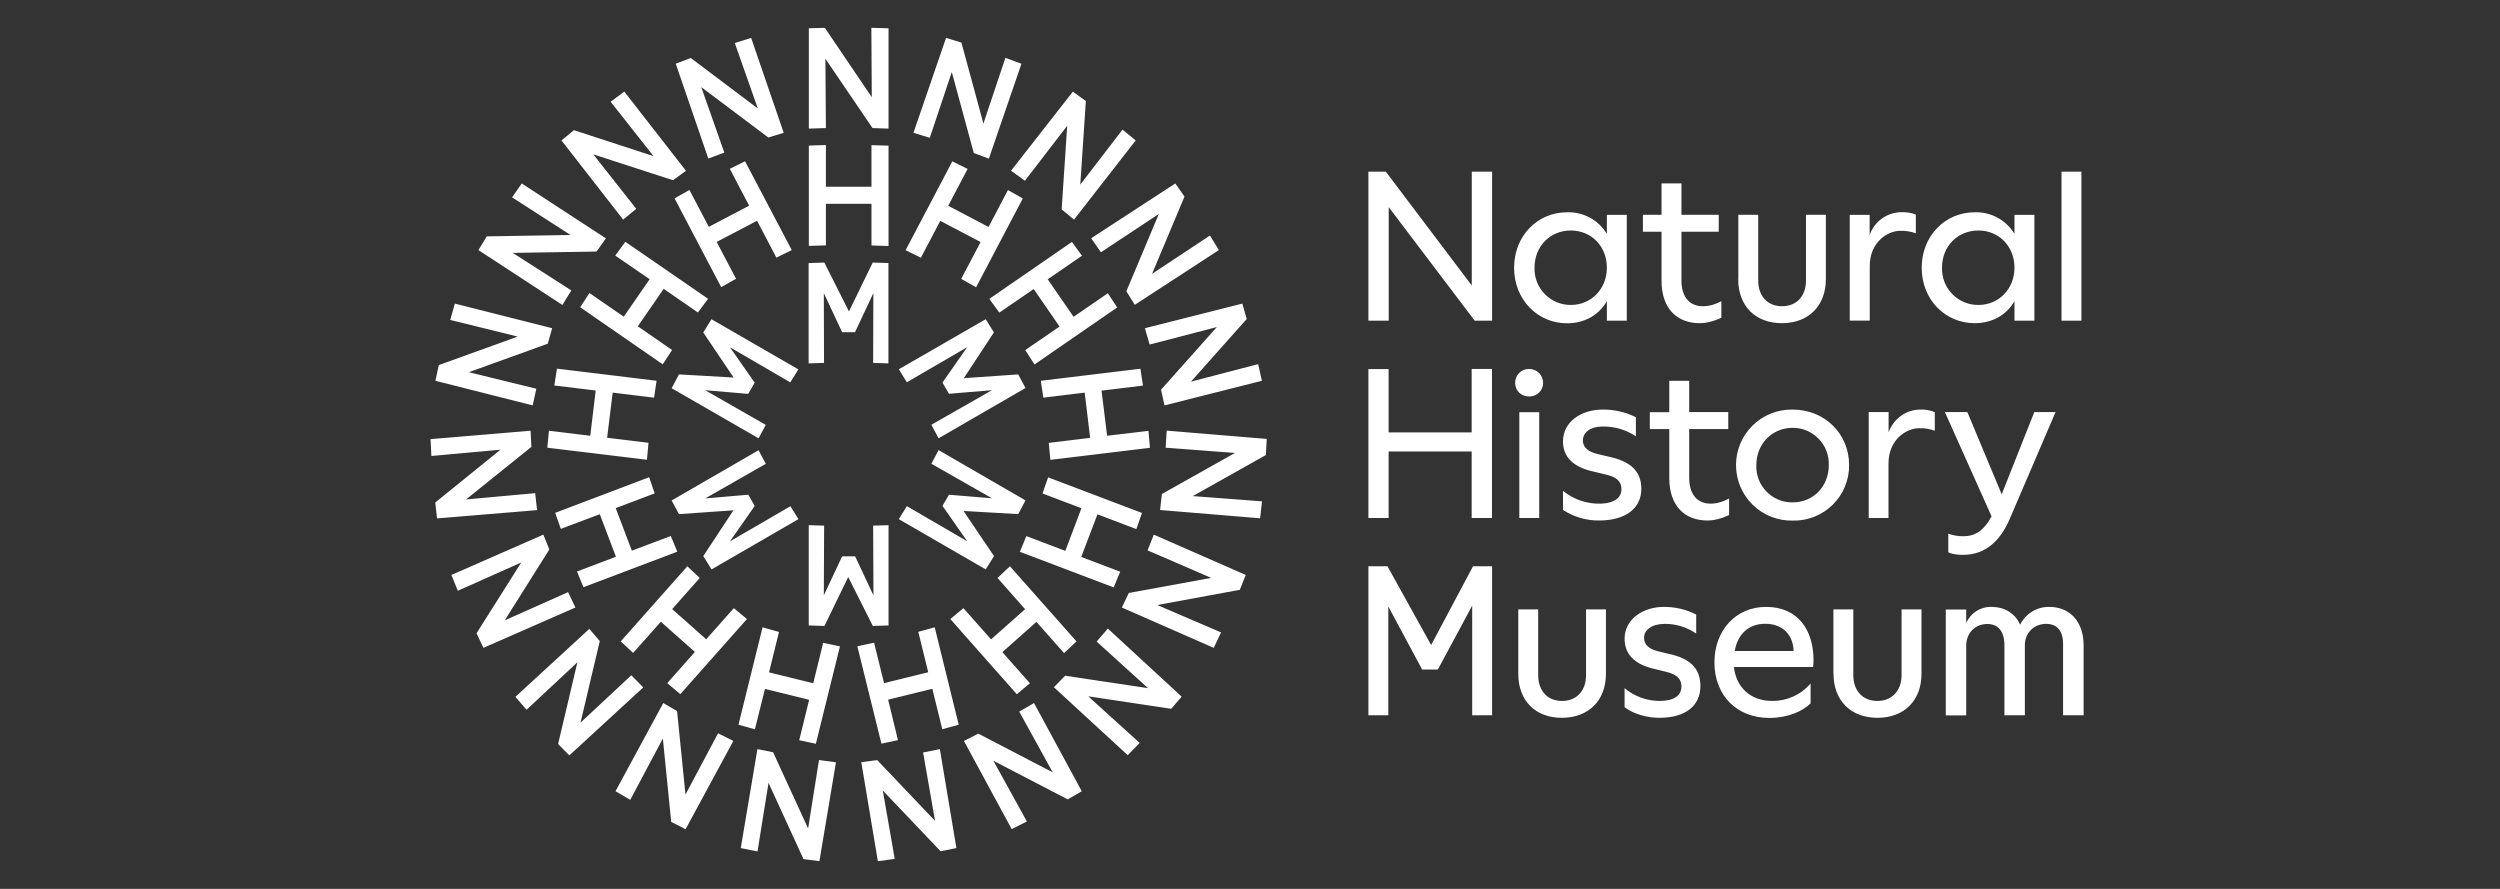 <svg xmlns="http://www.w3.org/2000/svg" fill="none" viewBox="0 0 180 64" height="64" width="180">
<rect x="0" y="0" width="180" height="64" fill="#333333" stroke="none"/>
<path style="fill:white;fill-opacity:1;" fill="white" d="M98.525 23.088H99.988V14.914L106.179 23.088H107.431V12.358H105.968V20.555L99.777 12.358H98.525V23.088ZM98.525 51.501H99.958V43.666L102.394 48.206H103.525L105.998 43.606V51.501H107.431V40.771H106.058L103.042 46.441L99.898 40.771H98.525V51.501ZM109.014 19.28C109.014 21.565 110.696 23.277 112.83 23.277C114.082 23.277 115.115 22.689 115.695 21.686V23.088H117.128V15.472H115.695V16.837C115.398 16.347 114.977 15.945 114.473 15.672C113.969 15.399 113.402 15.265 112.83 15.284C110.696 15.284 109.014 16.988 109.014 19.28ZM109.316 48.515C109.316 50.438 110.538 51.682 112.453 51.682C114.376 51.682 115.627 50.438 115.627 48.515V43.877H114.195V48.605C114.195 49.736 113.524 50.468 112.46 50.468C111.42 50.468 110.749 49.736 110.749 48.605V43.877H109.316V48.515ZM110.485 19.28C110.485 17.719 111.616 16.596 113.101 16.596C114.572 16.596 115.695 17.727 115.695 19.273C115.695 20.803 114.564 21.957 113.101 21.957C112.752 21.959 112.406 21.891 112.083 21.757C111.761 21.622 111.469 21.424 111.225 21.174C110.981 20.924 110.789 20.628 110.662 20.302C110.535 19.977 110.475 19.63 110.485 19.28ZM116.97 50.92C117.701 51.471 118.704 51.682 119.473 51.682C121.336 51.682 122.429 50.83 122.429 49.397C122.429 48.304 121.886 47.512 120.393 47.135L119.413 46.901C118.651 46.713 118.372 46.373 118.372 45.921C118.372 45.34 118.953 44.918 119.873 44.918C120.695 44.918 121.456 45.159 122.127 45.619V44.247C121.402 43.877 120.597 43.688 119.782 43.697C118.312 43.697 116.97 44.579 116.97 45.981C116.97 46.962 117.52 47.783 119.043 48.145L119.933 48.364C120.725 48.545 121.064 48.877 121.064 49.427C121.064 50.106 120.476 50.468 119.503 50.468C118.576 50.47 117.679 50.144 116.97 49.548V50.92ZM118.289 16.686H119.631V20.223C119.631 22.236 120.762 23.269 122.376 23.269C122.836 23.269 123.356 23.149 123.937 22.877V21.686C123.477 21.927 123.077 22.048 122.595 22.048C121.705 22.048 121.064 21.444 121.064 20.193V16.686H123.749V15.465H121.064V13.203H119.631V15.465H118.289V16.686ZM125.151 20.102C125.151 22.017 126.373 23.269 128.295 23.269C130.218 23.269 131.462 22.017 131.462 20.102V15.465H130.03V20.193C130.03 21.324 129.366 22.048 128.295 22.048C127.262 22.048 126.591 21.316 126.591 20.193V15.465H125.159V20.102H125.151ZM138.362 19.273C138.362 21.565 140.044 23.269 142.178 23.269C143.429 23.269 144.462 22.689 145.043 21.686V23.088H146.476V15.472H145.043V16.837C144.746 16.347 144.324 15.945 143.821 15.672C143.317 15.399 142.75 15.265 142.178 15.284C140.044 15.284 138.362 16.988 138.362 19.28V19.273ZM139.825 19.273C139.825 17.719 140.956 16.596 142.449 16.596C143.912 16.596 145.043 17.727 145.043 19.273C145.043 20.803 143.912 21.957 142.449 21.957C142.099 21.96 141.752 21.893 141.429 21.759C141.105 21.625 140.813 21.427 140.568 21.177C140.323 20.927 140.131 20.63 140.003 20.304C139.875 19.978 139.815 19.63 139.825 19.28V19.273ZM148.429 23.088H149.861V12.358H148.429V23.088ZM133.182 23.088V15.472H134.614V16.92C134.78 16.443 135.089 16.028 135.499 15.734C135.91 15.44 136.402 15.28 136.907 15.276C137.239 15.276 137.608 15.306 137.94 15.457V16.799C137.578 16.667 137.194 16.606 136.809 16.619C135.904 16.619 134.622 17.44 134.622 19.145V23.081H133.189L133.182 23.088ZM140.096 51.501V43.885H141.567V44.858C141.723 44.501 141.982 44.2 142.312 43.992C142.641 43.785 143.025 43.682 143.414 43.697C144.289 43.697 145.073 44.126 145.45 44.978C145.642 44.588 145.941 44.26 146.312 44.033C146.683 43.806 147.111 43.689 147.546 43.697C149.047 43.697 150.02 44.767 150.02 46.471V51.501H148.542V46.373C148.542 45.167 147.863 44.918 147.328 44.918C146.423 44.918 145.79 45.589 145.79 46.441V51.501H144.319V46.479C144.319 45.227 143.663 44.926 143.098 44.926C142.193 44.926 141.567 45.597 141.567 46.479V51.508H140.096V51.501ZM132.005 48.515V43.877H133.438V48.605C133.438 49.736 134.117 50.468 135.172 50.468C136.213 50.468 136.914 49.736 136.914 48.605V43.877H138.347V48.515C138.347 50.438 137.103 51.682 135.18 51.682C133.257 51.682 132.013 50.438 132.013 48.515H132.005ZM130.573 47.535C130.573 45.348 129.442 43.697 127.157 43.697C124.963 43.697 123.439 45.401 123.439 47.693C123.439 50.068 125.053 51.69 127.376 51.69C128.718 51.69 129.751 51.23 130.362 50.649V49.216C130.022 49.611 129.601 49.928 129.127 50.144C128.653 50.36 128.138 50.471 127.617 50.468C125.973 50.468 124.993 49.427 124.842 48.025H130.543C130.573 47.753 130.573 47.602 130.573 47.535ZM124.902 46.871C125.113 45.619 125.943 44.911 127.097 44.911C128.378 44.911 129.11 45.74 129.14 46.871H124.902ZM98.51 37.295H99.981V32.506H105.96V37.295H107.423V26.564H105.96V31.134H99.981V26.572H98.525V37.302L98.51 37.295ZM109.09 27.567C109.09 28.118 109.512 28.548 110.093 28.548C110.673 28.548 111.103 28.118 111.103 27.567C111.103 27.024 110.673 26.564 110.093 26.564C109.512 26.564 109.09 27.017 109.09 27.567ZM109.391 37.295H110.824V29.679H109.391V37.295ZM112.536 36.714C113.306 37.219 114.209 37.484 115.13 37.476C117.015 37.476 118.176 36.623 118.176 35.191C118.176 34.097 117.595 33.306 116.042 32.929L115.039 32.695C114.27 32.506 113.968 32.167 113.968 31.715C113.968 31.164 114.459 30.734 115.311 30.712C116.193 30.682 117.045 30.923 117.784 31.413V30.041C117.036 29.666 116.208 29.477 115.371 29.49C113.848 29.49 112.536 30.372 112.536 31.775C112.536 32.755 113.086 33.577 114.67 33.939L115.582 34.158C116.412 34.339 116.743 34.67 116.743 35.221C116.743 35.862 116.193 36.231 115.281 36.262C114.284 36.299 113.308 35.972 112.536 35.342V36.714ZM118.794 30.893H120.189V34.429C120.189 36.443 121.32 37.476 122.934 37.476C123.394 37.476 123.914 37.355 124.495 37.084V35.892C124.035 36.133 123.635 36.262 123.153 36.262C122.263 36.262 121.622 35.651 121.622 34.399V30.893H124.435V29.671H121.622V27.416H120.189V29.679H118.787V30.893H118.794ZM124.993 33.487C124.993 34.019 125.099 34.546 125.305 35.037C125.512 35.528 125.814 35.973 126.195 36.345C126.576 36.717 127.027 37.01 127.522 37.205C128.018 37.401 128.547 37.495 129.08 37.483C129.611 37.495 130.139 37.401 130.632 37.205C131.126 37.009 131.575 36.716 131.954 36.343C132.332 35.971 132.632 35.526 132.835 35.035C133.038 34.544 133.141 34.018 133.136 33.487C133.136 31.224 131.372 29.49 129.08 29.49C128.547 29.478 128.018 29.573 127.522 29.768C127.027 29.963 126.576 30.256 126.195 30.628C125.814 31.001 125.512 31.445 125.305 31.936C125.099 32.427 124.993 32.954 124.993 33.487ZM126.456 33.487C126.456 31.963 127.587 30.802 129.08 30.802C129.428 30.802 129.773 30.872 130.094 31.008C130.414 31.144 130.705 31.343 130.947 31.594C131.189 31.844 131.378 32.141 131.503 32.466C131.628 32.791 131.686 33.139 131.674 33.487C131.674 35.04 130.543 36.171 129.08 36.171C128.728 36.178 128.379 36.112 128.054 35.979C127.728 35.845 127.434 35.647 127.188 35.395C126.942 35.144 126.751 34.845 126.625 34.517C126.499 34.188 126.441 33.838 126.456 33.487ZM134.539 37.295H135.972V33.366C135.972 31.654 137.254 30.832 138.174 30.832C138.559 30.82 138.943 30.881 139.305 31.013V29.671C138.975 29.537 138.62 29.475 138.264 29.49C137.193 29.49 136.311 30.191 135.979 31.134V29.671H134.547V37.295H134.539ZM140.036 29.679L143.392 37.174C142.901 38.117 142.261 38.607 141.408 38.607C141.023 38.619 140.639 38.558 140.277 38.426V39.768C140.609 39.919 141.009 39.949 141.348 39.949C143.022 39.949 144.063 38.848 144.704 37.355L147.999 29.671H146.468L144.123 35.59L141.65 29.671H140.036V29.679ZM67.059 30.584L71.417 28.095L68.326 28.352L67.858 27.545L69.638 24.996L65.294 27.522L64.714 26.587L70.972 22.983L71.561 23.933L69.396 27.228L73.31 26.957L73.838 27.937L67.579 31.556L67.059 30.584ZM64.714 37.378L70.972 40.997L71.568 40.039L69.374 36.789L73.31 37.016L73.838 36.028L67.579 32.408L67.059 33.389L71.425 35.877L68.326 35.621L67.858 36.42L69.638 38.969L65.294 36.443L64.714 37.378ZM58.229 37.815V45.031L59.36 45.069L61.072 41.547L62.844 45.069L63.975 45.031V37.815L62.866 37.845L62.889 42.867L61.569 40.054H60.634L59.315 42.867L59.337 37.845L58.236 37.815H58.229ZM54.617 32.416L48.358 36.035L48.886 37.016L52.807 36.744L50.636 40.039L51.231 40.997L57.49 37.378L56.909 36.45L52.558 38.976L54.338 36.428L53.878 35.621L50.779 35.885L55.137 33.396L54.617 32.416ZM57.482 26.595L51.224 22.983L50.636 23.94L52.822 27.183L48.886 26.957L48.358 27.952L54.617 31.556L55.137 30.591L50.771 28.095L53.87 28.359L54.338 27.552L52.558 25.004L56.902 27.53L57.482 26.595ZM63.967 26.165V18.941L62.836 18.903L61.124 22.425L59.352 18.903L58.221 18.941V26.165L59.33 26.127L59.315 21.105L60.634 23.918H61.562L62.881 21.105L62.866 26.127L63.967 26.165ZM73.642 14.289L70.279 20.683L69.208 20.08L70.603 17.425L67.7 15.902L66.305 18.556L65.204 18.014L68.567 11.619L69.668 12.162L68.273 14.816L71.176 16.34L72.571 13.685L73.642 14.289ZM79.765 21.113L77.299 22.809L75.436 20.11L77.902 18.413L77.178 17.418L71.229 21.52L71.953 22.508L74.426 20.811L76.288 23.511L73.815 25.207L74.486 26.24L80.436 22.138L79.765 21.113ZM82.69 31.021L79.712 31.375L79.312 28.125L82.291 27.763L82.11 26.549L74.939 27.416L75.12 28.631L78.098 28.269L78.49 31.526L75.512 31.888L75.625 33.11L82.796 32.242L82.69 31.021ZM80.654 41.163L77.849 40.1L79.018 37.031L81.816 38.094L82.223 36.933L75.466 34.369L75.059 35.53L77.864 36.593L76.703 39.662L73.898 38.599L73.431 39.73L80.187 42.294L80.654 41.163ZM74.154 49.194L72.171 46.954L74.622 44.775L76.613 47.022L77.51 46.185L72.714 40.771L71.824 41.615L73.808 43.862L71.357 46.034L69.366 43.787L68.424 44.571L73.212 49.985L74.154 49.194ZM64.653 53.288L63.945 50.377L67.127 49.593L67.843 52.504L69.027 52.18L67.3 45.167L66.116 45.491L66.833 48.402L63.651 49.186L62.934 46.275L61.728 46.532L63.462 53.544L64.661 53.288H64.653ZM54.353 52.511L55.077 49.601L58.259 50.385L57.543 53.296L58.742 53.552L60.476 46.539L59.269 46.283L58.553 49.194L55.371 48.409L56.087 45.499L54.904 45.167L53.169 52.18L54.353 52.511ZM45.591 47.007L47.582 44.767L50.032 46.939L48.042 49.186L48.984 49.978L53.78 44.571L52.837 43.787L50.847 46.027L48.396 43.855L50.379 41.615L49.489 40.771L44.694 46.177L45.591 47.014V47.007ZM40.38 38.079L43.185 37.023L44.347 40.085L41.542 41.148L42.009 42.279L48.766 39.723L48.298 38.592L45.493 39.647L44.332 36.586L47.137 35.523L46.737 34.361L39.973 36.925L40.38 38.079ZM39.913 27.756L42.891 28.118L42.499 31.375L39.521 31.013L39.408 32.235L46.579 33.102L46.692 31.881L43.713 31.519L44.113 28.269L47.092 28.631L47.273 27.416L40.101 26.542L39.913 27.756ZM44.301 18.406L46.775 20.102L44.912 22.802L42.439 21.098L41.775 22.123L47.717 26.233L48.389 25.2L45.923 23.495L47.785 20.796L50.251 22.5L50.982 21.512L45.025 17.41L44.301 18.398V18.406ZM52.543 12.147L53.938 14.809L51.035 16.332L49.64 13.678L48.569 14.281L51.925 20.675L52.996 20.072L51.601 17.418L54.511 15.895L55.899 18.549L57.007 18.006L53.644 11.612L52.543 12.155V12.147ZM62.746 10.443V13.444H59.465V10.443L58.236 10.48V17.704L59.465 17.667V14.673H62.746V17.674L63.975 17.712V10.488L62.746 10.45V10.443ZM73.544 4.591L71.199 11.423L70.113 11.016L68.529 5.187L66.946 9.922L65.769 9.561L68.115 2.729L69.223 3.068L70.806 8.897L72.39 4.162L73.544 4.591ZM80.82 9.334L77.781 13.293L78.181 7.276L77.246 6.597L72.797 12.29L73.793 13.014L76.839 9.055L76.439 15.073L77.329 15.812L81.77 10.111L80.82 9.334ZM87.117 16.958L82.947 19.718L85.284 14.153L84.621 13.21L78.566 17.154L79.267 18.164L83.437 15.405L81.099 20.969L81.703 21.95L87.758 18.006L87.117 16.958ZM90.585 26.218L85.752 27.477L89.763 22.968L89.447 21.859L82.434 23.631L82.773 24.808L87.614 23.548L83.595 28.058L83.844 29.189L90.857 27.416L90.585 26.21V26.218ZM90.864 36.096L85.88 35.719L91.143 32.763L91.204 31.602L84.002 31.006L83.927 32.235L88.919 32.612L83.656 35.568L83.527 36.721L90.728 37.317L90.864 36.096ZM87.924 45.536L83.324 43.561L89.266 42.467L89.695 41.397L83.075 38.494L82.623 39.625L87.207 41.608L81.273 42.694L80.775 43.742L87.388 46.645L87.916 45.536H87.924ZM82.057 53.492L78.355 50.136L84.327 51.033L85.081 50.159L79.765 45.257L78.958 46.193L82.66 49.548L76.688 48.651L75.881 49.48L81.197 54.374L82.057 53.492ZM73.936 59.147L71.523 54.774L76.877 57.556L77.887 56.968L74.448 50.619L73.385 51.237L75.798 55.611L70.437 52.821L69.404 53.348L72.842 59.697L73.936 59.147ZM64.42 61.839L63.56 56.915L67.722 61.289L68.861 61.062L67.67 53.937L66.463 54.178L67.323 59.102L63.16 54.728L62.014 54.879L63.206 62.005L64.42 61.839ZM54.541 61.304L55.333 56.365L57.852 61.854L58.998 62.005L60.189 54.887L58.968 54.721L58.184 59.652L55.665 54.163L54.534 53.937L53.335 61.062L54.541 61.304ZM45.38 57.586L47.725 53.175L48.328 59.177L49.361 59.705L52.8 53.348L51.699 52.798L49.354 57.209L48.75 51.199L47.755 50.619L44.317 56.968L45.372 57.586H45.38ZM37.915 51.101L41.572 47.685L40.184 53.567L40.991 54.389L46.315 49.495L45.455 48.62L41.798 52.029L43.185 46.155L42.431 45.28L37.108 50.174L37.915 51.101ZM32.961 42.535L37.53 40.499L34.31 45.597L34.808 46.645L41.429 43.742L40.901 42.633L36.339 44.669L39.551 39.564L39.121 38.494L32.501 41.397L32.961 42.528V42.535ZM31.06 32.831L36.037 32.378L31.339 36.179L31.468 37.325L38.669 36.729L38.533 35.508L33.556 35.96L38.261 32.175L38.201 31.013L31 31.617L31.06 32.838V32.831ZM32.418 23.035L37.274 24.234L31.596 26.285L31.347 27.416L38.352 29.189L38.616 27.99L33.76 26.798L39.438 24.747L39.755 23.631L32.749 21.859L32.418 23.035ZM36.874 14.213L41.082 16.92L35.049 17.018L34.446 18.006L40.493 21.957L41.135 20.909L36.919 18.209L42.952 18.111L43.623 17.161L37.568 13.21L36.867 14.213H36.874ZM43.962 7.321L47.054 11.242L41.323 9.372L40.426 10.111L44.867 15.812L45.81 15.035L42.718 11.114L48.456 12.976L49.391 12.298L44.95 6.597L43.97 7.321H43.962ZM52.905 3.098L54.564 7.811L49.738 4.177L48.652 4.584L50.998 11.415L52.151 10.986L50.492 6.273L55.318 9.9L56.427 9.561L54.082 2.729L52.905 3.098ZM62.738 2.005L62.768 6.997L59.39 2.005L58.236 2.035V9.259L59.465 9.221L59.428 4.229L62.821 9.221L63.975 9.259V2.035L62.738 2.005Z"></path>
</svg>
